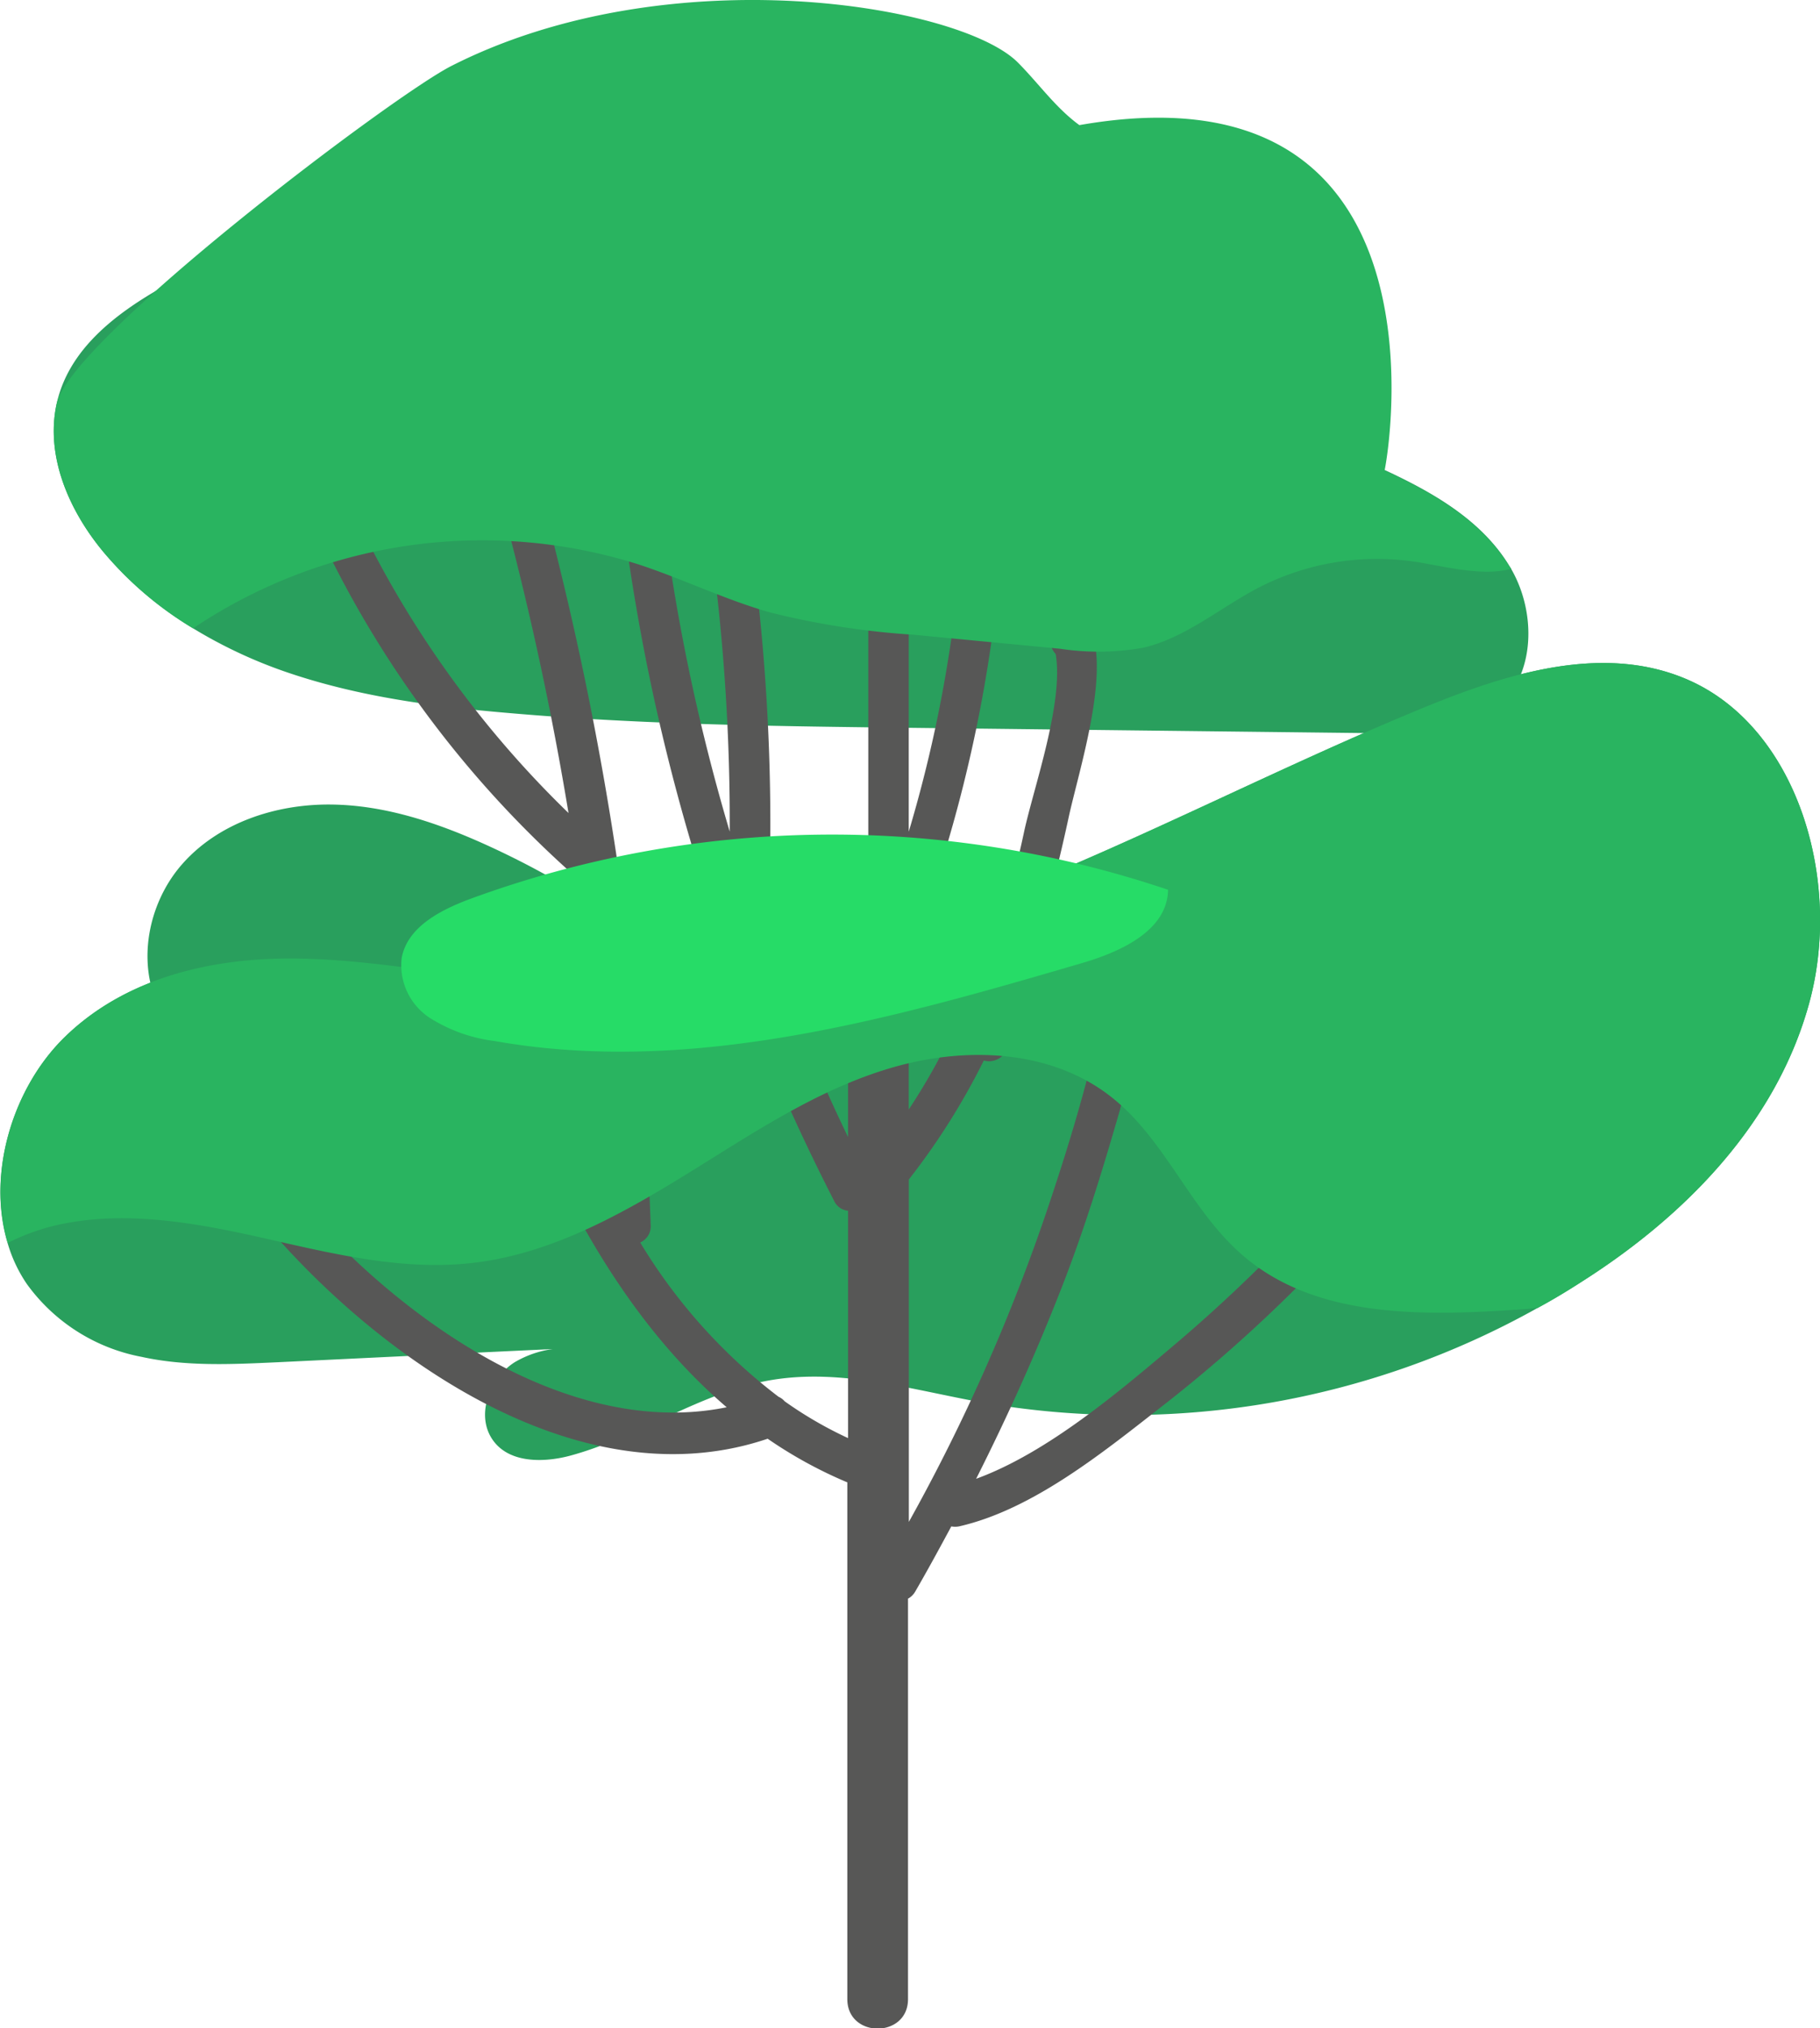 <?xml version="1.0" encoding="UTF-8"?> <svg xmlns="http://www.w3.org/2000/svg" id="Слой_1" data-name="Слой 1" viewBox="0 0 173.64 193.37"> <defs> <style>.cls-1{fill:#299f5d;}.cls-2{fill:#575756;}.cls-3{fill:#29b460;}.cls-4{fill:#26dc67;}</style> </defs> <path class="cls-1" d="M54.74,109.42l17.25.09c3,0,6.18,0,9-1.21s5.12-4,4.83-7.06S83,96.16,80.65,94.46A81.14,81.14,0,0,0,67.3,86.71c-4.79-2.2-9.9-3.95-15.16-4s-10.73,1.74-14.21,5.72-4.48,10.26-1.58,14.68a14,14,0,0,0,8.31,5.44A41.41,41.41,0,0,0,54.74,109.42Z" transform="translate(-20.58 -6)"></path> <path class="cls-1" d="M163.34,73.54c-2.86,2.35-6.91,2.42-10.62,2.38L107.8,75.4C95,75.25,82.09,75.11,69.29,74c-7.14-.6-14.3-1.53-21.1-3.82A45.45,45.45,0,0,1,39,65.91a33.87,33.87,0,0,1-8.61-7.35c-3.24-3.92-5.5-9.1-4.4-14.09,1.37-6.15,7.43-9.84,13.05-12.67,20.71-10.52,48.45-5.84,54-.35,2,2,3.61,4.33,5.91,6,4,2.85,9.25,3,14.13,3.26A110.69,110.69,0,0,1,152.7,50.82c4.54,2.11,9.13,4.71,11.8,9l.27.45C167.18,64.46,167.08,70.47,163.34,73.54Z" transform="translate(-20.58 -6)"></path> <path class="cls-1" d="M193.16,101.75c-3.2,11.53-12,20.3-21.6,26.41-1.41.91-2.83,1.77-4.3,2.56a80.24,80.24,0,0,1-53,9c-6.64-1.2-13.34-3.24-20-2.15S81.59,143,75,144.79c-2.75.74-6.26.72-7.67-1.92-1.27-2.41.18-5.63,2.38-7a9.69,9.69,0,0,1,3.61-1.24c-8.79.41-17.55.84-26.33,1.26-4.33.2-8.69.41-12.92-.52a17.5,17.5,0,0,1-10.92-6.93,13.66,13.66,0,0,1-1.84-3.9c-2-6.63.48-14.8,5.43-19.63,6-5.85,14.51-7.65,22.56-7.48s16,2,24,2.45c14.55.79,29-3.12,42.73-8.54S142.92,79,156.58,73.4c8.17-3.34,17.43-6.15,25.47-2.39C192.24,75.81,196.37,90.23,193.16,101.75Z" transform="translate(-20.58 -6)"></path> <path class="cls-2" d="M149.33,117.61l-1,.93a1.79,1.79,0,0,0-.5.77,145.22,145.22,0,0,1-15.12,14.85c-5.22,4.41-12.15,10.34-19,12.84,3-5.95,5.73-12,8.17-18.26,2.14-5.47,3.87-11.1,5.5-16.74,1.2-4.18,1.3-9.93,2.84-14.11a2,2,0,0,0,.37-3l-.28-.34a1.93,1.93,0,0,0-3,.39c-1.34,2.9-1.16,6.12-1.86,9.23-1.29,5.73-3,11.36-4.88,16.94a178.58,178.58,0,0,1-13.28,30V118.46a66.13,66.13,0,0,0,7.15-11.34,1.84,1.84,0,0,0,2.27-1.29c2.18-7.33,4.28-14.66,5.88-22.14,1-4.43,3.71-13,2.17-17.41a2,2,0,0,0-3.23-.85l-.23.2a2,2,0,0,0,0,2.73c.78,4.62-2.07,12.64-3,16.88-.86,4.05-1.95,8.05-3.11,12a1.86,1.86,0,0,0-1.25,1.2,61.9,61.9,0,0,1-6.66,13.35v-15a2.06,2.06,0,0,0,.42-.67,135.52,135.52,0,0,0,7.76-31.09c.33-2.47-3.54-2.44-3.86,0a128.66,128.66,0,0,1-4.32,20.27V61.7a1.93,1.93,0,0,0-3.86,0V93a2.66,2.66,0,0,0-1.93,2.67v18.75a196.17,196.17,0,0,1-7.9-18.88,2,2,0,0,0,.23-.84,197.73,197.73,0,0,0-1.44-35.91c-.32-2.44-4.18-2.47-3.86,0a196.26,196.26,0,0,1,1.68,26.5,190,190,0,0,1-6.27-29.44c-.33-2.44-4.19-2.47-3.86,0a197.35,197.35,0,0,0,20.09,64.65,1.62,1.62,0,0,0,1.33.94v21.68a37.84,37.84,0,0,1-6.05-3.51,1.63,1.63,0,0,0-.58-.43,52.64,52.64,0,0,1-13.2-14.71,1.68,1.68,0,0,0,1-1.65,309.73,309.73,0,0,0-10.11-68.3c-.64-2.41-4.37-1.39-3.73,1q3.67,13.89,6,28A97.92,97.92,0,0,1,55,56.26c-1.1-2.25-4.42-.28-3.33,2a100.72,100.72,0,0,0,24,31.49q2.11,14.6,2.84,29.39a104.91,104.91,0,0,1-5.94-13.83c-.83-2.34-4.56-1.33-3.73,1,4.39,12.45,11,25.26,21.07,33.87-16.7,3.39-34.63-10.95-43.9-23.49-1.47-2-4.83-.05-3.34,2,10.81,14.61,31.91,31,51.15,24.49a42,42,0,0,0,7.6,4.16v49.27c0,3.75,5.79,3.75,5.79,0V158.43a1.79,1.79,0,0,0,.69-.68c1.19-2.05,2.32-4.13,3.44-6.21a2,2,0,0,0,.73,0c7-1.59,13.67-7,19.27-11.37a140.53,140.53,0,0,0,20.71-19.8A1.93,1.93,0,0,0,149.33,117.61Z" transform="translate(-20.58 -6)"></path> <path class="cls-3" d="M164.77,60.23c-2.57.71-5.87-.1-8.69-.59A24.67,24.67,0,0,0,140.72,62c-3.71,1.92-7,4.81-11.07,5.76a24.4,24.4,0,0,1-7.91.1l-14-1.34A75.55,75.55,0,0,1,94,64.38c-4.29-1.22-8.32-3.2-12.55-4.58A49.54,49.54,0,0,0,39,65.91a33.87,33.87,0,0,1-8.61-7.35c-3.24-3.92-5.5-9.1-4.4-14.09,1.37-6.15,32.06-29.35,37.67-32.19,20.72-10.51,48.46-5.84,54-.35,2,2,3.61,4.33,5.9,6,34.82-6.11,29.86,29.29,29.12,32.93,4.54,2.11,9.13,4.71,11.8,9Z" transform="translate(-20.58 -6)"></path> <path class="cls-3" d="M193.16,101.75c-3.2,11.53-12,20.3-21.6,26.41-1.41.91-2.83,1.77-4.3,2.56-.41,0-.79.08-1.2.1-9.42.66-19.92,1-27-5.2-4.89-4.25-7.28-10.87-12.3-14.9-5.77-4.66-14-5-21.16-2.9s-13.36,6.35-19.67,10.23-13,7.57-20.38,8.38c-6.47.72-13-.83-19.33-2.27s-13-2.73-19.34-1.53a20.62,20.62,0,0,0-5.56,1.88c-2-6.63.48-14.8,5.43-19.63,6-5.85,14.51-7.65,22.56-7.48s16,2,24,2.45c14.55.79,29-3.12,42.73-8.54S142.92,79,156.58,73.4c8.17-3.34,17.43-6.15,25.47-2.39C192.24,75.81,196.37,90.23,193.16,101.75Z" transform="translate(-20.58 -6)"></path> <path class="cls-4" d="M58.9,97.36a6,6,0,0,0,2.68,5.69,15,15,0,0,0,6.19,2.21c18.72,3.31,37.77-2.08,56-7.42,3.72-1.08,8.19-3.11,8.25-7a100.21,100.21,0,0,0-66.69.91C62.55,92.8,59.43,94.41,58.9,97.36Z" transform="translate(-20.58 -6)"></path> </svg> 